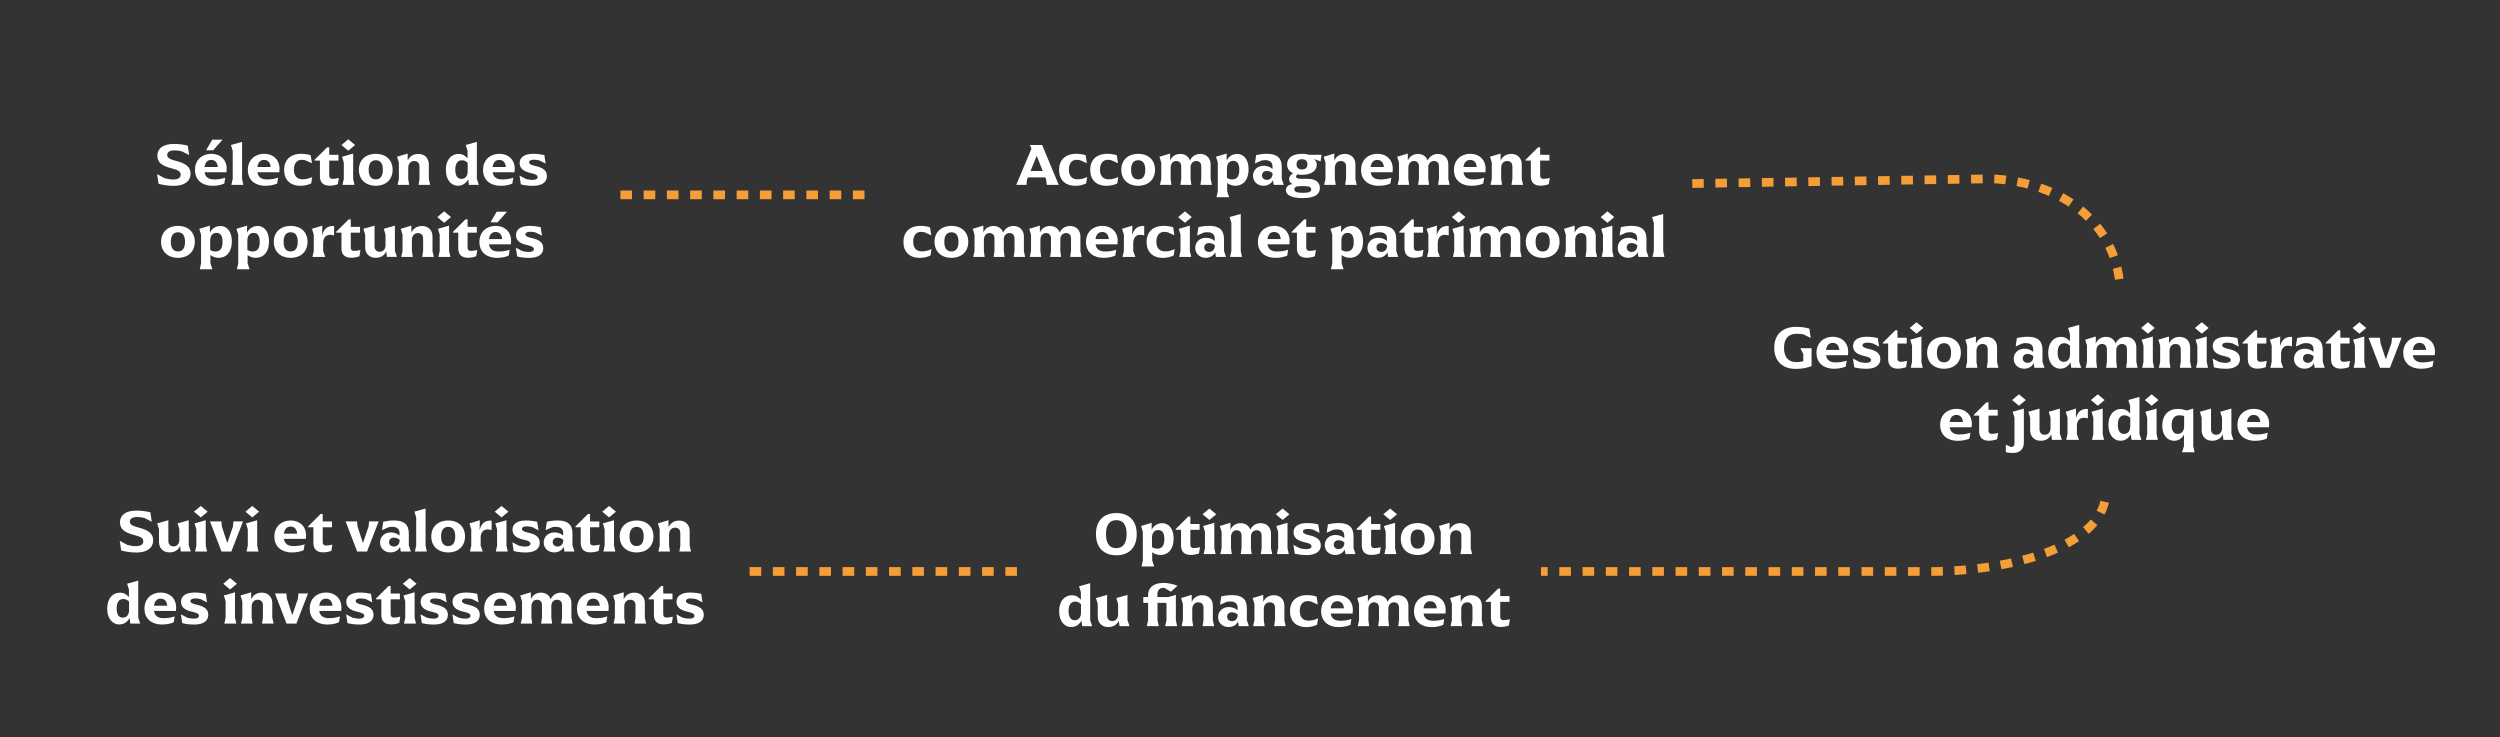 <?xml version="1.0" encoding="UTF-8"?>
<svg id="Calque_1" data-name="Calque 1" xmlns="http://www.w3.org/2000/svg" viewBox="0 0 2581.05 761.37">
  <rect x="0" y="0" width="2581.05" height="761.37" fill="#333333" stroke="none"/>
  <defs>
    <style>
      .cls-1 {
        fill: #fff;
      }

      .cls-2 {
        stroke-linejoin: round;
      }

      .cls-2, .cls-3 {
        fill: none;
        stroke: #f59e38;
        stroke-dasharray: 12;
        stroke-width: 9px;
      }

      .cls-3 {
        stroke-miterlimit: 10;
      }
    </style>
  </defs>
  <path class="cls-2" d="M2187.92,288.21c-1.54-12.05-6.66-36.45-27.37-59.4-37.75-41.83-95.86-44-105.03-44.21-102.79,1.63-205.58,3.26-308.38,4.89"/>
  <g>
    <path class="cls-1" d="M163.75,189.85l-1.55-10.11,7.69,4.22c3.41.93,6.08,1.36,8.93,1.36,5.15,0,7.69-1.86,7.69-4.96s-1.92-4.65-9.24-6.51c-10.29-2.6-14.82-6.2-14.82-13.21s5.58-12.03,16.92-12.03c5.27,0,9.73.62,14.45,1.74l1.49,9.73-7.44-3.78c-2.54-.74-4.96-1.05-7.69-1.05-4.59,0-7.56,1.67-7.56,4.46s1.61,4.53,8.99,6.39c10.6,2.67,15.13,6.45,15.13,13.27,0,7.5-6.14,12.58-17.36,12.52-7.13,0-12.03-1.24-15.62-2.05Z"/>
    <path class="cls-1" d="M233.8,177.82h-22.63c.81,5.15,4.28,7.44,9.92,7.44,4.59,0,7.69-.62,11.47-1.8l-.99,6.01c-2.11.99-6.26,2.36-12.09,2.36-10.04,0-18.17-5.33-18.17-16.49,0-10.23,7.38-16.55,16.8-16.55s15.93,6.14,15.93,15.56c0,1.43-.12,2.54-.25,3.47ZM211.18,172.43h13.7c-.43-4.77-2.91-7.32-6.82-7.32-3.6,0-6.2,2.23-6.88,7.32ZM220.1,155.13h-7.32l6.32-10.91h10.66l-9.67,10.91Z"/>
    <path class="cls-1" d="M240.25,184.77v-29.01l-1.86-6.08,11.53-3.22v38.31l1.3,6.08h-12.34l1.36-6.08Z"/>
    <path class="cls-1" d="M288.36,177.82h-22.63c.81,5.15,4.28,7.44,9.92,7.44,4.59,0,7.69-.62,11.47-1.8l-.99,6.01c-2.11.99-6.26,2.36-12.09,2.36-10.04,0-18.17-5.33-18.17-16.49,0-10.23,7.38-16.55,16.8-16.55s15.93,6.14,15.93,15.56c0,1.43-.12,2.54-.25,3.47ZM265.73,172.43h13.7c-.43-4.77-2.91-7.32-6.82-7.32-3.6,0-6.2,2.23-6.88,7.32Z"/>
    <path class="cls-1" d="M293.32,175.28c0-9.73,6.14-16.49,17.67-16.49,3.53,0,7.63.68,9.8,1.49l1.24,8.25-6.76-3.04c-1.3-.31-2.6-.5-3.84-.5-4.77,0-8,3.6-8,10.11s3.22,10.04,9.05,10.04c3.29,0,6.39-.81,9.86-2.36l-1.05,6.57c-2.73,1.43-7.01,2.48-10.91,2.48-11.28,0-17.05-6.57-17.05-16.55Z"/>
    <path class="cls-1" d="M330.28,182.04v-16.24h-5.46v-.87l12.9-12.83h2.17v7.69h9.55v6.01h-9.55v15.5c0,2.17,1.24,3.35,3.41,3.35,1.8,0,3.91-.31,6.57-.93l-1.05,6.45c-2.36.81-4.96,1.55-8.68,1.55-6.39,0-9.86-3.41-9.86-9.67Z"/>
    <path class="cls-1" d="M352.47,149.74l7.07-5.95,7.07,5.95-7.07,5.89-7.07-5.89ZM354.95,184.77v-16.86l-1.86-6.08,11.53-3.29v26.22l1.36,6.08h-12.34l1.3-6.08Z"/>
    <path class="cls-1" d="M370.51,175.28c0-10.42,7.44-16.49,17.48-16.49s17.36,6.08,17.36,16.49-7.38,16.55-17.36,16.55-17.48-6.14-17.48-16.55ZM395.25,175.28c0-6.94-2.79-9.86-7.25-9.86s-7.38,2.91-7.38,9.86,2.85,9.92,7.32,9.92,7.32-2.98,7.32-9.92Z"/>
    <path class="cls-1" d="M433.07,184.77v-12.9c0-3.53-1.98-5.64-5.46-5.64s-6.14,2.67-6.14,7.01v11.53l.93,6.08h-11.96l1.36-6.08v-16.86l-1.86-6.08,10.97-3.29v7.38c1.61-4.03,5.52-7.01,10.97-7.01,6.82,0,10.85,4.71,10.85,10.79v15.06l1.36,6.08h-11.97l.93-6.08Z"/>
    <path class="cls-1" d="M460.29,175.34c0-11.16,6.39-16.43,13.02-16.43,4.71,0,7.25,2.23,9.42,4.59v-7.75l-1.86-6.08,11.47-3.22v38.31l2.05,6.14-10.29-.06-.74-5.77c-1.92,3.78-5.58,6.7-10.66,6.7-5.95,0-12.4-4.9-12.4-16.43ZM482.85,176.89v-8.74c-1.61-1.61-3.41-2.67-6.01-2.67-3.97,0-6.82,2.91-6.82,9.67s2.54,9.55,6.32,9.55,6.51-2.73,6.51-7.81Z"/>
    <path class="cls-1" d="M531.21,177.82h-22.63c.81,5.15,4.28,7.44,9.92,7.44,4.59,0,7.69-.62,11.47-1.8l-.99,6.01c-2.11.99-6.26,2.36-12.09,2.36-10.04,0-18.17-5.33-18.17-16.49,0-10.23,7.38-16.55,16.8-16.55s15.93,6.14,15.93,15.56c0,1.43-.12,2.54-.25,3.47ZM508.58,172.43h13.7c-.43-4.77-2.91-7.32-6.82-7.32-3.6,0-6.2,2.23-6.88,7.32Z"/>
    <path class="cls-1" d="M537.72,190.35l-1.36-9.05,6.76,3.53c2.85.68,4.71.93,6.7.93,3.41,0,5.21-1.3,5.21-2.85,0-1.86-1.55-3.1-6.63-4.15-8.31-1.8-11.9-5.02-11.9-10.54s4.53-9.42,14.07-9.42c4.71,0,8.43.74,11.41,1.3l1.36,8.87-6.51-3.35c-1.98-.5-3.97-.74-5.64-.74-3.22,0-4.96,1.05-4.96,2.54,0,1.74,1.49,2.85,6.51,3.97,8.68,1.86,11.9,5.21,11.9,10.54,0,5.95-4.96,9.92-14.14,9.92-5.33,0-8.87-.5-12.77-1.49Z"/>
    <path class="cls-1" d="M166.29,249.68c0-10.42,7.44-16.49,17.48-16.49s17.36,6.08,17.36,16.49-7.38,16.55-17.36,16.55-17.48-6.14-17.48-16.55ZM191.02,249.68c0-6.94-2.79-9.86-7.25-9.86s-7.38,2.91-7.38,9.86,2.85,9.92,7.32,9.92,7.32-2.98,7.32-9.92Z"/>
    <path class="cls-1" d="M207.58,271.88v-29.57l-1.86-6.08,10.97-3.29v7.13c2.05-4.03,6.08-6.76,10.97-6.76,6.26,0,11.72,5.27,11.72,15.87s-5.27,16.99-13.76,16.99c-3.72,0-6.32-1.36-8.37-2.85v8.56l2.05,6.14h-13.08l1.36-6.14ZM229.77,249.62c0-6.57-2.48-9.18-6.26-9.18s-6.51,2.67-6.51,7.81v9.73c1.3.93,3.22,1.67,5.27,1.67,5.21,0,7.5-3.29,7.5-10.04Z"/>
    <path class="cls-1" d="M245.96,271.88v-29.57l-1.86-6.08,10.97-3.29v7.13c2.05-4.03,6.08-6.76,10.97-6.76,6.26,0,11.72,5.27,11.72,15.87s-5.27,16.99-13.76,16.99c-3.72,0-6.32-1.36-8.37-2.85v8.56l2.05,6.14h-13.08l1.36-6.14ZM268.15,249.62c0-6.57-2.48-9.18-6.26-9.18s-6.51,2.67-6.51,7.81v9.73c1.3.93,3.22,1.67,5.27,1.67,5.21,0,7.5-3.29,7.5-10.04Z"/>
    <path class="cls-1" d="M282.66,249.68c0-10.42,7.44-16.49,17.48-16.49s17.36,6.08,17.36,16.49-7.38,16.55-17.36,16.55-17.48-6.14-17.48-16.55ZM307.4,249.68c0-6.94-2.79-9.86-7.25-9.86s-7.38,2.91-7.38,9.86,2.85,9.92,7.32,9.92,7.32-2.98,7.32-9.92Z"/>
    <path class="cls-1" d="M344.97,233.44l-.06,9.67c-1.49-.43-2.6-.68-4.03-.68-3.53,0-7.25,2.11-7.25,8.56v8.18l2.17,6.08h-13.21l1.36-6.08v-16.86l-1.86-6.08,10.66-3.29-.19,10.23c1.49-6.2,4.96-9.86,11.16-9.86.37,0,.87.06,1.24.12Z"/>
    <path class="cls-1" d="M352.53,256.44v-16.24h-5.46v-.87l12.9-12.83h2.17v7.69h9.55v6.01h-9.55v15.5c0,2.17,1.24,3.35,3.41,3.35,1.8,0,3.91-.31,6.57-.93l-1.05,6.45c-2.36.81-4.96,1.55-8.68,1.55-6.39,0-9.86-3.41-9.86-9.67Z"/>
    <path class="cls-1" d="M399.46,265.24l-.68-5.77c-1.55,3.84-5.21,6.7-10.97,6.7-6.76,0-10.79-4.65-10.79-10.79v-13.02l-1.86-6.14,11.53-3.29v21.33c0,3.53,1.98,5.7,5.33,5.7s6.01-2.42,6.01-6.76v-10.91l-1.8-6.08,11.47-3.29v25.98l2.11,6.32h-10.35Z"/>
    <path class="cls-1" d="M436.85,259.17v-12.9c0-3.53-1.98-5.64-5.46-5.64s-6.14,2.67-6.14,7.01v11.53l.93,6.08h-11.96l1.36-6.08v-16.86l-1.86-6.08,10.97-3.29v7.38c1.61-4.03,5.52-7.01,10.97-7.01,6.82,0,10.85,4.71,10.85,10.79v15.06l1.36,6.08h-11.97l.93-6.08Z"/>
    <path class="cls-1" d="M451.48,224.14l7.07-5.95,7.07,5.95-7.07,5.89-7.07-5.89ZM453.96,259.17v-16.86l-1.86-6.08,11.53-3.29v26.22l1.36,6.08h-12.34l1.3-6.08Z"/>
    <path class="cls-1" d="M473.12,256.44v-16.24h-5.46v-.87l12.9-12.83h2.17v7.69h9.55v6.01h-9.55v15.5c0,2.17,1.24,3.35,3.41,3.35,1.8,0,3.91-.31,6.57-.93l-1.05,6.45c-2.36.81-4.96,1.55-8.68,1.55-6.39,0-9.86-3.41-9.86-9.67Z"/>
    <path class="cls-1" d="M527.43,252.22h-22.63c.81,5.15,4.28,7.44,9.92,7.44,4.59,0,7.69-.62,11.47-1.8l-.99,6.01c-2.11.99-6.26,2.36-12.09,2.36-10.04,0-18.17-5.33-18.17-16.49,0-10.23,7.38-16.55,16.8-16.55s15.93,6.14,15.93,15.56c0,1.43-.12,2.54-.25,3.47ZM504.8,246.83h13.7c-.43-4.77-2.91-7.32-6.82-7.32-3.6,0-6.2,2.23-6.88,7.32ZM513.73,229.53h-7.32l6.32-10.91h10.66l-9.67,10.91Z"/>
    <path class="cls-1" d="M533.94,264.75l-1.36-9.05,6.76,3.53c2.85.68,4.71.93,6.7.93,3.41,0,5.21-1.3,5.21-2.85,0-1.86-1.55-3.1-6.63-4.15-8.31-1.8-11.9-5.02-11.9-10.54s4.53-9.42,14.07-9.42c4.71,0,8.43.74,11.41,1.3l1.36,8.87-6.51-3.35c-1.98-.5-3.97-.74-5.64-.74-3.22,0-4.96,1.05-4.96,2.54,0,1.74,1.49,2.85,6.51,3.97,8.68,1.86,11.9,5.21,11.9,10.54,0,5.95-4.96,9.92-14.14,9.92-5.33,0-8.87-.5-12.77-1.49Z"/>
  </g>
  <g>
    <path class="cls-1" d="M1131.48,551.47c0-13.89,7.94-21.76,21.08-21.76s21.02,7.87,21.02,21.76-8,21.82-21.02,21.82-21.08-8-21.08-21.82ZM1163.16,551.47c0-10.23-4.09-14.44-10.6-14.44s-10.73,4.22-10.73,14.44,4.15,14.45,10.6,14.45,10.72-4.28,10.72-14.45Z"/>
    <path class="cls-1" d="M1179.9,578.69v-29.57l-1.86-6.08,10.97-3.29v7.13c2.05-4.03,6.08-6.76,10.97-6.76,6.26,0,11.72,5.27,11.72,15.87s-5.27,16.99-13.76,16.99c-3.72,0-6.32-1.36-8.37-2.85v8.56l2.05,6.14h-13.08l1.36-6.14ZM1202.1,556.43c0-6.57-2.48-9.18-6.26-9.18s-6.51,2.67-6.51,7.81v9.73c1.3.93,3.22,1.67,5.27,1.67,5.21,0,7.5-3.29,7.5-10.04Z"/>
    <path class="cls-1" d="M1219.33,563.25v-16.24h-5.46v-.87l12.9-12.83h2.17v7.69h9.55v6.01h-9.55v15.5c0,2.17,1.24,3.35,3.41,3.35,1.8,0,3.91-.31,6.57-.93l-1.05,6.45c-2.36.81-4.96,1.55-8.68,1.55-6.39,0-9.86-3.41-9.86-9.67Z"/>
    <path class="cls-1" d="M1241.53,530.95l7.07-5.95,7.07,5.95-7.07,5.89-7.07-5.89ZM1244.01,565.98v-16.86l-1.86-6.08,11.53-3.29v26.22l1.36,6.08h-12.34l1.3-6.08Z"/>
    <path class="cls-1" d="M1261.24,565.98v-16.86l-1.86-6.08,10.97-3.29v7.25c1.55-3.97,5.33-6.88,10.48-6.88s8.68,2.85,10.04,6.88c1.43-3.78,5.27-6.88,10.6-6.88,6.7,0,10.73,4.71,10.73,10.79v15.06l1.3,6.08h-11.84l.87-6.08v-12.9c0-3.53-1.86-5.64-5.21-5.64s-5.83,2.67-5.83,6.26v12.28l.81,6.08h-11.34l.87-6.08v-13.08c0-3.29-1.86-5.46-5.15-5.46s-5.77,2.67-5.77,7.01v11.53l.81,6.08h-11.84l1.36-6.08Z"/>
    <path class="cls-1" d="M1317.1,530.95l7.07-5.95,7.07,5.95-7.07,5.89-7.07-5.89ZM1319.58,565.98v-16.86l-1.86-6.08,11.53-3.29v26.22l1.36,6.08h-12.34l1.3-6.08Z"/>
    <path class="cls-1" d="M1336.7,571.56l-1.36-9.05,6.76,3.53c2.85.68,4.71.93,6.7.93,3.41,0,5.21-1.3,5.21-2.85,0-1.86-1.55-3.1-6.63-4.15-8.31-1.8-11.9-5.02-11.9-10.54s4.53-9.42,14.07-9.42c4.71,0,8.43.74,11.41,1.3l1.36,8.87-6.51-3.35c-1.98-.5-3.97-.74-5.64-.74-3.22,0-4.96,1.05-4.96,2.54,0,1.74,1.49,2.85,6.51,3.97,8.68,1.86,11.9,5.21,11.9,10.54,0,5.95-4.96,9.92-14.14,9.92-5.33,0-8.87-.5-12.77-1.49Z"/>
    <path class="cls-1" d="M1367.7,562.76c0-5.77,4.4-10.42,11.04-10.42,4.4,0,7.32,1.74,9.11,3.29v-2.67c0-3.97-2.48-6.39-7.56-6.39-1.61,0-2.79.19-3.84.43l-6.76,2.98,1.3-8.68c2.79-.62,6.57-1.3,11.22-1.3,9.86,0,15.19,3.97,15.19,13.45v12.28l2.04,6.32h-10.35l-.81-4.77c-1.18,2.67-4.34,5.7-9.73,5.7-6.45,0-10.85-4.46-10.85-10.23ZM1387.91,560.71v-.68c-1.67-1.49-3.84-2.29-5.95-2.29-3.04,0-4.96,1.92-4.96,4.59s2.05,4.59,5.08,4.59,5.83-2.29,5.83-6.2Z"/>
    <path class="cls-1" d="M1405.95,563.25v-16.24h-5.46v-.87l12.9-12.83h2.17v7.69h9.55v6.01h-9.55v15.5c0,2.17,1.24,3.35,3.41,3.35,1.8,0,3.91-.31,6.57-.93l-1.05,6.45c-2.36.81-4.96,1.55-8.68,1.55-6.39,0-9.86-3.41-9.86-9.67Z"/>
    <path class="cls-1" d="M1428.15,530.95l7.07-5.95,7.07,5.95-7.07,5.89-7.07-5.89ZM1430.63,565.98v-16.86l-1.86-6.08,11.53-3.29v26.22l1.36,6.08h-12.34l1.3-6.08Z"/>
    <path class="cls-1" d="M1446.19,556.5c0-10.42,7.44-16.49,17.48-16.49s17.36,6.08,17.36,16.49-7.38,16.55-17.36,16.55-17.48-6.14-17.48-16.55ZM1470.93,556.5c0-6.94-2.79-9.86-7.25-9.86s-7.38,2.91-7.38,9.86,2.85,9.92,7.32,9.92,7.32-2.98,7.32-9.92Z"/>
    <path class="cls-1" d="M1508.74,565.98v-12.9c0-3.53-1.98-5.64-5.46-5.64s-6.14,2.67-6.14,7.01v11.53l.93,6.08h-11.96l1.36-6.08v-16.86l-1.86-6.08,10.97-3.29v7.38c1.61-4.03,5.52-7.01,10.97-7.01,6.82,0,10.85,4.71,10.85,10.79v15.06l1.36,6.08h-11.97l.93-6.08Z"/>
    <path class="cls-1" d="M1093.47,630.96c0-11.16,6.39-16.43,13.02-16.43,4.71,0,7.25,2.23,9.42,4.59v-7.75l-1.86-6.08,11.47-3.22v38.31l2.05,6.14-10.29-.06-.74-5.77c-1.92,3.78-5.58,6.7-10.66,6.7-5.95,0-12.4-4.9-12.4-16.43ZM1116.04,632.51v-8.74c-1.61-1.61-3.41-2.67-6.01-2.67-3.97,0-6.82,2.91-6.82,9.67s2.54,9.55,6.32,9.55,6.51-2.73,6.51-7.81Z"/>
    <path class="cls-1" d="M1155.78,646.46l-.68-5.77c-1.55,3.84-5.21,6.7-10.97,6.7-6.76,0-10.79-4.65-10.79-10.79v-13.02l-1.86-6.14,11.53-3.29v21.33c0,3.53,1.98,5.7,5.33,5.7s6.01-2.42,6.01-6.76v-10.91l-1.8-6.08,11.47-3.29v25.98l2.11,6.32h-10.35Z"/>
    <path class="cls-1" d="M1214,640.38l1.3,6.08h-12.34l1.36-6.08v-16.86l-.37-1.12h-8.93v17.98l1.36,6.08h-12.4l1.36-6.08v-17.98h-4.96v-5.95h4.96v-2.42c0-6.26,4.53-12.21,15.62-12.21,6.63,0,12.09,1.92,14.82,2.91l-6.88,6.2-6.7-3.97c-.25-.06-.62-.06-.87-.06-4.4,0-6.45,2.91-6.45,6.63v2.91h11.04l8.06-2.29v26.22Z"/>
    <path class="cls-1" d="M1242.52,640.38v-12.9c0-3.53-1.98-5.64-5.46-5.64s-6.14,2.67-6.14,7.01v11.53l.93,6.08h-11.96l1.36-6.08v-16.86l-1.86-6.08,10.97-3.29v7.38c1.61-4.03,5.52-7.01,10.97-7.01,6.82,0,10.85,4.71,10.85,10.79v15.06l1.36,6.08h-11.97l.93-6.08Z"/>
    <path class="cls-1" d="M1257.58,637.16c0-5.77,4.4-10.42,11.04-10.42,4.4,0,7.32,1.74,9.11,3.29v-2.67c0-3.97-2.48-6.39-7.56-6.39-1.61,0-2.79.19-3.84.43l-6.76,2.98,1.3-8.68c2.79-.62,6.57-1.3,11.22-1.3,9.86,0,15.19,3.97,15.19,13.45v12.28l2.04,6.32h-10.35l-.81-4.77c-1.18,2.67-4.34,5.7-9.73,5.7-6.45,0-10.85-4.46-10.85-10.23ZM1277.79,635.11v-.68c-1.67-1.49-3.84-2.29-5.95-2.29-3.04,0-4.96,1.92-4.96,4.59s2.05,4.59,5.08,4.59,5.83-2.29,5.83-6.2Z"/>
    <path class="cls-1" d="M1316.36,640.38v-12.9c0-3.53-1.98-5.64-5.46-5.64s-6.14,2.67-6.14,7.01v11.53l.93,6.08h-11.96l1.36-6.08v-16.86l-1.86-6.08,10.97-3.29v7.38c1.61-4.03,5.52-7.01,10.97-7.01,6.82,0,10.85,4.71,10.85,10.79v15.06l1.36,6.08h-11.97l.93-6.08Z"/>
    <path class="cls-1" d="M1331.8,630.9c0-9.73,6.14-16.49,17.67-16.49,3.53,0,7.63.68,9.8,1.49l1.24,8.25-6.76-3.04c-1.3-.31-2.6-.5-3.84-.5-4.77,0-8,3.6-8,10.11s3.22,10.04,9.05,10.04c3.29,0,6.39-.81,9.86-2.36l-1.05,6.57c-2.73,1.43-7.01,2.48-10.91,2.48-11.28,0-17.05-6.57-17.05-16.55Z"/>
    <path class="cls-1" d="M1396.46,633.44h-22.63c.81,5.15,4.28,7.44,9.92,7.44,4.59,0,7.69-.62,11.47-1.8l-.99,6.01c-2.11.99-6.26,2.36-12.09,2.36-10.04,0-18.17-5.33-18.17-16.49,0-10.23,7.38-16.55,16.8-16.55s15.93,6.14,15.93,15.56c0,1.43-.12,2.54-.25,3.47ZM1373.83,628.04h13.7c-.43-4.77-2.91-7.32-6.82-7.32-3.6,0-6.2,2.23-6.88,7.32Z"/>
    <path class="cls-1" d="M1403.1,640.38v-16.86l-1.86-6.08,10.97-3.29v7.25c1.55-3.97,5.33-6.88,10.48-6.88s8.68,2.85,10.04,6.88c1.43-3.78,5.27-6.88,10.6-6.88,6.7,0,10.73,4.71,10.73,10.79v15.06l1.3,6.08h-11.84l.87-6.08v-12.9c0-3.53-1.86-5.64-5.21-5.64s-5.83,2.67-5.83,6.26v12.28l.81,6.08h-11.34l.87-6.08v-13.08c0-3.29-1.86-5.46-5.15-5.46s-5.77,2.67-5.77,7.01v11.53l.81,6.08h-11.84l1.36-6.08Z"/>
    <path class="cls-1" d="M1492.31,633.44h-22.63c.81,5.15,4.28,7.44,9.92,7.44,4.59,0,7.69-.62,11.47-1.8l-.99,6.01c-2.11.99-6.26,2.36-12.09,2.36-10.04,0-18.17-5.33-18.17-16.49,0-10.23,7.38-16.55,16.8-16.55s15.93,6.14,15.93,15.56c0,1.43-.12,2.54-.25,3.47ZM1469.68,628.04h13.7c-.43-4.77-2.91-7.32-6.82-7.32-3.6,0-6.2,2.23-6.88,7.32Z"/>
    <path class="cls-1" d="M1520.21,640.38v-12.9c0-3.53-1.98-5.64-5.46-5.64s-6.14,2.67-6.14,7.01v11.53l.93,6.08h-11.96l1.36-6.08v-16.86l-1.86-6.08,10.97-3.29v7.38c1.61-4.03,5.52-7.01,10.97-7.01,6.82,0,10.85,4.71,10.85,10.79v15.06l1.36,6.08h-11.97l.93-6.08Z"/>
    <path class="cls-1" d="M1539.25,637.65v-16.24h-5.46v-.87l12.9-12.83h2.17v7.69h9.55v6.01h-9.55v15.5c0,2.17,1.24,3.35,3.41,3.35,1.8,0,3.91-.31,6.57-.93l-1.05,6.45c-2.36.81-4.96,1.55-8.68,1.55-6.39,0-9.86-3.41-9.86-9.67Z"/>
  </g>
  <g>
    <path class="cls-1" d="M1093.04,190.84h-12.34l-.56-5.33-.93-2.36h-17.98l-.93,2.36-.56,5.33h-10.54l15.68-37.26-1.61-3.91h12.65l17.11,41.17ZM1076.55,176.52l-6.26-15.62-6.32,15.62h12.58Z"/>
    <path class="cls-1" d="M1093.41,175.28c0-9.73,6.14-16.49,17.67-16.49,3.53,0,7.63.68,9.8,1.49l1.24,8.25-6.76-3.04c-1.3-.31-2.6-.5-3.84-.5-4.77,0-8,3.6-8,10.11s3.22,10.04,9.05,10.04c3.29,0,6.39-.81,9.86-2.36l-1.05,6.57c-2.73,1.43-7.01,2.48-10.91,2.48-11.28,0-17.05-6.57-17.05-16.55Z"/>
    <path class="cls-1" d="M1125.53,175.28c0-9.73,6.14-16.49,17.67-16.49,3.53,0,7.63.68,9.8,1.49l1.24,8.25-6.76-3.04c-1.3-.31-2.6-.5-3.84-.5-4.77,0-8,3.6-8,10.11s3.22,10.04,9.05,10.04c3.29,0,6.39-.81,9.86-2.36l-1.05,6.57c-2.73,1.43-7.01,2.48-10.91,2.48-11.28,0-17.05-6.57-17.05-16.55Z"/>
    <path class="cls-1" d="M1157.64,175.28c0-10.42,7.44-16.49,17.48-16.49s17.36,6.08,17.36,16.49-7.38,16.55-17.36,16.55-17.48-6.14-17.48-16.55ZM1182.38,175.28c0-6.94-2.79-9.86-7.25-9.86s-7.38,2.91-7.38,9.86,2.85,9.92,7.32,9.92,7.32-2.98,7.32-9.92Z"/>
    <path class="cls-1" d="M1198.93,184.77v-16.86l-1.86-6.08,10.97-3.29v7.25c1.55-3.97,5.33-6.88,10.48-6.88s8.68,2.85,10.04,6.88c1.43-3.78,5.27-6.88,10.6-6.88,6.7,0,10.73,4.71,10.73,10.79v15.06l1.3,6.08h-11.84l.87-6.08v-12.9c0-3.53-1.86-5.64-5.21-5.64s-5.83,2.67-5.83,6.26v12.28l.81,6.08h-11.34l.87-6.08v-13.08c0-3.29-1.86-5.46-5.15-5.46s-5.77,2.67-5.77,7.01v11.53l.81,6.08h-11.84l1.36-6.08Z"/>
    <path class="cls-1" d="M1257.28,197.48v-29.57l-1.86-6.08,10.97-3.29v7.13c2.05-4.03,6.08-6.76,10.97-6.76,6.26,0,11.72,5.27,11.72,15.87s-5.27,16.99-13.76,16.99c-3.72,0-6.32-1.36-8.37-2.85v8.56l2.05,6.14h-13.08l1.36-6.14ZM1279.47,175.22c0-6.57-2.48-9.18-6.26-9.18s-6.51,2.67-6.51,7.81v9.73c1.3.93,3.22,1.67,5.27,1.67,5.21,0,7.5-3.29,7.5-10.04Z"/>
    <path class="cls-1" d="M1293.61,181.54c0-5.77,4.4-10.42,11.04-10.42,4.4,0,7.32,1.74,9.11,3.29v-2.67c0-3.97-2.48-6.39-7.56-6.39-1.61,0-2.79.19-3.84.43l-6.76,2.98,1.3-8.68c2.79-.62,6.57-1.3,11.22-1.3,9.86,0,15.19,3.97,15.19,13.45v12.28l2.05,6.32h-10.35l-.81-4.77c-1.18,2.67-4.34,5.7-9.73,5.7-6.45,0-10.85-4.46-10.85-10.23ZM1313.82,179.5v-.68c-1.67-1.49-3.84-2.29-5.95-2.29-3.04,0-4.96,1.92-4.96,4.59s2.05,4.59,5.08,4.59,5.83-2.29,5.83-6.2Z"/>
    <path class="cls-1" d="M1363.42,166.6l-6.7-2.36c1.55,1.43,2.73,3.29,2.73,5.83,0,6.32-5.77,10.42-15.19,10.42-1.8,0-3.47-.12-4.96-.43-.74.68-1.24,1.55-1.24,2.29,0,1.05.62,2.23,4.84,2.23l7.62.06c8.12,0,12.15,4.15,12.15,9.24s-2.85,10.66-17.79,10.66c-11.28,0-17.3-3.1-17.3-8.18,0-3.29,2.54-5.89,7.01-6.32-2.36-1.05-3.72-2.85-3.72-5.21,0-2.17,1.43-4.28,4.15-6.01-3.97-1.74-6.2-4.9-6.2-9.05,0-6.7,5.52-10.97,15.44-10.97,2.91,0,5.33.37,7.38.99h12.77l-.99,6.82ZM1336.33,195.49c0,2.17,1.86,3.53,7.5,3.53h2.91c5.08,0,7.01-1.36,7.01-3.35s-1.36-3.41-5.83-3.47h-5.7c-4.46-.06-5.89,1.24-5.89,3.29ZM1349.84,169.64c0-3.22-1.92-5.27-5.64-5.27s-5.64,2.05-5.64,5.27,1.92,5.33,5.64,5.33,5.64-2.05,5.64-5.33Z"/>
    <path class="cls-1" d="M1389.71,184.77v-12.9c0-3.53-1.98-5.64-5.46-5.64s-6.14,2.67-6.14,7.01v11.53l.93,6.08h-11.96l1.36-6.08v-16.86l-1.86-6.08,10.97-3.29v7.38c1.61-4.03,5.52-7.01,10.97-7.01,6.82,0,10.85,4.71,10.85,10.79v15.06l1.36,6.08h-11.97l.93-6.08Z"/>
    <path class="cls-1" d="M1437.69,177.82h-22.63c.81,5.15,4.28,7.44,9.92,7.44,4.59,0,7.69-.62,11.47-1.8l-.99,6.01c-2.11.99-6.26,2.36-12.09,2.36-10.04,0-18.17-5.33-18.17-16.49,0-10.23,7.38-16.55,16.8-16.55s15.93,6.14,15.93,15.56c0,1.43-.12,2.54-.25,3.47ZM1415.06,172.43h13.7c-.43-4.77-2.91-7.32-6.82-7.32-3.6,0-6.2,2.23-6.88,7.32Z"/>
    <path class="cls-1" d="M1444.33,184.77v-16.86l-1.86-6.08,10.97-3.29v7.25c1.55-3.97,5.33-6.88,10.48-6.88s8.68,2.85,10.04,6.88c1.43-3.78,5.27-6.88,10.6-6.88,6.7,0,10.73,4.71,10.73,10.79v15.06l1.3,6.08h-11.84l.87-6.08v-12.9c0-3.53-1.86-5.64-5.21-5.64s-5.83,2.67-5.83,6.26v12.28l.81,6.08h-11.34l.87-6.08v-13.08c0-3.29-1.86-5.46-5.15-5.46s-5.77,2.67-5.77,7.01v11.53l.81,6.08h-11.84l1.36-6.08Z"/>
    <path class="cls-1" d="M1533.54,177.82h-22.63c.81,5.15,4.28,7.44,9.92,7.44,4.59,0,7.69-.62,11.47-1.8l-.99,6.01c-2.11.99-6.26,2.36-12.09,2.36-10.04,0-18.17-5.33-18.17-16.49,0-10.23,7.38-16.55,16.8-16.55s15.93,6.14,15.93,15.56c0,1.43-.12,2.54-.25,3.47ZM1510.92,172.43h13.7c-.43-4.77-2.91-7.32-6.82-7.32-3.6,0-6.2,2.23-6.88,7.32Z"/>
    <path class="cls-1" d="M1561.44,184.77v-12.9c0-3.53-1.98-5.64-5.46-5.64s-6.14,2.67-6.14,7.01v11.53l.93,6.08h-11.96l1.36-6.08v-16.86l-1.86-6.08,10.97-3.29v7.38c1.61-4.03,5.52-7.01,10.97-7.01,6.82,0,10.85,4.71,10.85,10.79v15.06l1.36,6.08h-11.97l.93-6.08Z"/>
    <path class="cls-1" d="M1580.48,182.04v-16.24h-5.46v-.87l12.9-12.83h2.17v7.69h9.55v6.01h-9.55v15.5c0,2.17,1.24,3.35,3.41,3.35,1.8,0,3.91-.31,6.57-.93l-1.05,6.45c-2.36.81-4.96,1.55-8.68,1.55-6.39,0-9.86-3.41-9.86-9.67Z"/>
    <path class="cls-1" d="M932.71,249.68c0-9.73,6.14-16.49,17.67-16.49,3.53,0,7.63.68,9.8,1.49l1.24,8.25-6.76-3.04c-1.3-.31-2.6-.5-3.84-.5-4.77,0-8,3.6-8,10.11s3.22,10.04,9.05,10.04c3.29,0,6.39-.81,9.86-2.36l-1.05,6.57c-2.73,1.43-7.01,2.48-10.91,2.48-11.28,0-17.05-6.57-17.05-16.55Z"/>
    <path class="cls-1" d="M964.83,249.68c0-10.42,7.44-16.49,17.48-16.49s17.36,6.08,17.36,16.49-7.38,16.55-17.36,16.55-17.48-6.14-17.48-16.55ZM989.56,249.68c0-6.94-2.79-9.86-7.25-9.86s-7.38,2.91-7.38,9.86,2.85,9.92,7.32,9.92,7.32-2.98,7.32-9.92Z"/>
    <path class="cls-1" d="M1006.12,259.17v-16.86l-1.86-6.08,10.97-3.29v7.25c1.55-3.97,5.33-6.88,10.48-6.88s8.68,2.85,10.04,6.88c1.43-3.78,5.27-6.88,10.6-6.88,6.7,0,10.73,4.71,10.73,10.79v15.06l1.3,6.08h-11.84l.87-6.08v-12.9c0-3.53-1.86-5.64-5.21-5.64s-5.83,2.67-5.83,6.26v12.28l.81,6.08h-11.34l.87-6.08v-13.08c0-3.29-1.86-5.46-5.15-5.46s-5.77,2.67-5.77,7.01v11.53l.81,6.08h-11.84l1.36-6.08Z"/>
    <path class="cls-1" d="M1064.46,259.17v-16.86l-1.86-6.08,10.97-3.29v7.25c1.55-3.97,5.33-6.88,10.48-6.88s8.68,2.85,10.04,6.88c1.43-3.78,5.27-6.88,10.6-6.88,6.7,0,10.73,4.71,10.73,10.79v15.06l1.3,6.08h-11.84l.87-6.08v-12.9c0-3.53-1.86-5.64-5.21-5.64s-5.83,2.67-5.83,6.26v12.28l.81,6.08h-11.34l.87-6.08v-13.08c0-3.29-1.86-5.46-5.15-5.46s-5.77,2.67-5.77,7.01v11.53l.81,6.08h-11.84l1.36-6.08Z"/>
    <path class="cls-1" d="M1153.68,252.22h-22.63c.81,5.15,4.28,7.44,9.92,7.44,4.59,0,7.69-.62,11.47-1.8l-.99,6.01c-2.11.99-6.26,2.36-12.09,2.36-10.04,0-18.17-5.33-18.17-16.49,0-10.23,7.38-16.55,16.8-16.55s15.93,6.14,15.93,15.56c0,1.43-.12,2.54-.25,3.47ZM1131.05,246.83h13.7c-.43-4.77-2.91-7.32-6.82-7.32-3.6,0-6.2,2.23-6.88,7.32Z"/>
    <path class="cls-1" d="M1181.33,233.44l-.06,9.67c-1.49-.43-2.6-.68-4.03-.68-3.53,0-7.25,2.11-7.25,8.56v8.18l2.17,6.08h-13.21l1.36-6.08v-16.86l-1.86-6.08,10.66-3.29-.19,10.23c1.49-6.2,4.96-9.86,11.16-9.86.37,0,.87.06,1.24.12Z"/>
    <path class="cls-1" d="M1183.75,249.68c0-9.73,6.14-16.49,17.67-16.49,3.53,0,7.63.68,9.8,1.49l1.24,8.25-6.76-3.04c-1.3-.31-2.6-.5-3.84-.5-4.77,0-8,3.6-8,10.11s3.22,10.04,9.05,10.04c3.29,0,6.39-.81,9.86-2.36l-1.05,6.57c-2.73,1.43-7.01,2.48-10.91,2.48-11.28,0-17.05-6.57-17.05-16.55Z"/>
    <path class="cls-1" d="M1216.3,224.14l7.07-5.95,7.07,5.95-7.07,5.89-7.07-5.89ZM1218.77,259.17v-16.86l-1.86-6.08,11.53-3.29v26.22l1.36,6.08h-12.34l1.3-6.08Z"/>
    <path class="cls-1" d="M1233.97,255.94c0-5.77,4.4-10.42,11.04-10.42,4.4,0,7.32,1.74,9.11,3.29v-2.67c0-3.97-2.48-6.39-7.56-6.39-1.61,0-2.79.19-3.84.43l-6.76,2.98,1.3-8.68c2.79-.62,6.57-1.3,11.22-1.3,9.86,0,15.19,3.97,15.19,13.45v12.28l2.04,6.32h-10.35l-.81-4.77c-1.18,2.67-4.34,5.7-9.73,5.7-6.45,0-10.85-4.46-10.85-10.23ZM1254.18,253.9v-.68c-1.67-1.49-3.84-2.29-5.95-2.29-3.04,0-4.96,1.92-4.96,4.59s2.05,4.59,5.08,4.59,5.83-2.29,5.83-6.2Z"/>
    <path class="cls-1" d="M1271.29,259.17v-29.01l-1.86-6.08,11.53-3.22v38.31l1.3,6.08h-12.34l1.36-6.08Z"/>
    <path class="cls-1" d="M1331.18,252.22h-22.63c.81,5.15,4.28,7.44,9.92,7.44,4.59,0,7.69-.62,11.47-1.8l-.99,6.01c-2.11.99-6.26,2.36-12.09,2.36-10.04,0-18.17-5.33-18.17-16.49,0-10.23,7.38-16.55,16.8-16.55s15.93,6.14,15.93,15.56c0,1.43-.12,2.54-.25,3.47ZM1308.55,246.83h13.7c-.43-4.77-2.91-7.32-6.82-7.32-3.6,0-6.2,2.23-6.88,7.32Z"/>
    <path class="cls-1" d="M1338.99,256.44v-16.24h-5.46v-.87l12.9-12.83h2.17v7.69h9.55v6.01h-9.55v15.5c0,2.17,1.24,3.35,3.41,3.35,1.8,0,3.91-.31,6.57-.93l-1.05,6.45c-2.36.81-4.96,1.55-8.68,1.55-6.39,0-9.86-3.41-9.86-9.67Z"/>
    <path class="cls-1" d="M1375.45,271.88v-29.57l-1.86-6.08,10.97-3.29v7.13c2.05-4.03,6.08-6.76,10.97-6.76,6.26,0,11.72,5.27,11.72,15.87s-5.27,16.99-13.76,16.99c-3.72,0-6.32-1.36-8.37-2.85v8.56l2.05,6.14h-13.08l1.36-6.14ZM1397.64,249.62c0-6.57-2.48-9.18-6.26-9.18s-6.51,2.67-6.51,7.81v9.73c1.3.93,3.22,1.67,5.27,1.67,5.21,0,7.5-3.29,7.5-10.04Z"/>
    <path class="cls-1" d="M1411.78,255.94c0-5.77,4.4-10.42,11.04-10.42,4.4,0,7.32,1.74,9.11,3.29v-2.67c0-3.97-2.48-6.39-7.56-6.39-1.61,0-2.79.19-3.84.43l-6.76,2.98,1.3-8.68c2.79-.62,6.57-1.3,11.22-1.3,9.86,0,15.19,3.97,15.19,13.45v12.28l2.04,6.32h-10.35l-.81-4.77c-1.18,2.67-4.34,5.7-9.73,5.7-6.45,0-10.85-4.46-10.85-10.23ZM1431.99,253.9v-.68c-1.67-1.49-3.84-2.29-5.95-2.29-3.04,0-4.96,1.92-4.96,4.59s2.05,4.59,5.08,4.59,5.83-2.29,5.83-6.2Z"/>
    <path class="cls-1" d="M1450.03,256.44v-16.24h-5.46v-.87l12.9-12.83h2.17v7.69h9.55v6.01h-9.55v15.5c0,2.17,1.24,3.35,3.41,3.35,1.8,0,3.91-.31,6.57-.93l-1.05,6.45c-2.36.81-4.96,1.55-8.68,1.55-6.39,0-9.86-3.41-9.86-9.67Z"/>
    <path class="cls-1" d="M1495.72,233.44l-.06,9.67c-1.49-.43-2.6-.68-4.03-.68-3.53,0-7.25,2.11-7.25,8.56v8.18l2.17,6.08h-13.21l1.36-6.08v-16.86l-1.86-6.08,10.66-3.29-.19,10.23c1.49-6.2,4.96-9.86,11.16-9.86.37,0,.87.06,1.24.12Z"/>
    <path class="cls-1" d="M1498.89,224.14l7.07-5.95,7.07,5.95-7.07,5.89-7.07-5.89ZM1501.37,259.17v-16.86l-1.86-6.08,11.53-3.29v26.22l1.36,6.08h-12.34l1.3-6.08Z"/>
    <path class="cls-1" d="M1518.6,259.17v-16.86l-1.86-6.08,10.97-3.29v7.25c1.55-3.97,5.33-6.88,10.48-6.88s8.68,2.85,10.04,6.88c1.43-3.78,5.27-6.88,10.6-6.88,6.7,0,10.73,4.71,10.73,10.79v15.06l1.3,6.08h-11.84l.87-6.08v-12.9c0-3.53-1.86-5.64-5.21-5.64s-5.83,2.67-5.83,6.26v12.28l.81,6.08h-11.34l.87-6.08v-13.08c0-3.29-1.86-5.46-5.15-5.46s-5.77,2.67-5.77,7.01v11.53l.81,6.08h-11.84l1.36-6.08Z"/>
    <path class="cls-1" d="M1575.27,249.68c0-10.42,7.44-16.49,17.48-16.49s17.36,6.08,17.36,16.49-7.38,16.55-17.36,16.55-17.48-6.14-17.48-16.55ZM1600.01,249.68c0-6.94-2.79-9.86-7.25-9.86s-7.38,2.91-7.38,9.86,2.85,9.92,7.32,9.92,7.32-2.98,7.32-9.92Z"/>
    <path class="cls-1" d="M1637.83,259.17v-12.9c0-3.53-1.98-5.64-5.46-5.64s-6.14,2.67-6.14,7.01v11.53l.93,6.08h-11.96l1.36-6.08v-16.86l-1.86-6.08,10.97-3.29v7.38c1.61-4.03,5.52-7.01,10.97-7.01,6.82,0,10.85,4.71,10.85,10.79v15.06l1.36,6.08h-11.97l.93-6.08Z"/>
    <path class="cls-1" d="M1652.46,224.14l7.07-5.95,7.07,5.95-7.07,5.89-7.07-5.89ZM1654.94,259.17v-16.86l-1.86-6.08,11.53-3.29v26.22l1.36,6.08h-12.34l1.3-6.08Z"/>
    <path class="cls-1" d="M1670.13,255.94c0-5.77,4.4-10.42,11.04-10.42,4.4,0,7.32,1.74,9.11,3.29v-2.67c0-3.97-2.48-6.39-7.56-6.39-1.61,0-2.79.19-3.84.43l-6.76,2.98,1.3-8.68c2.79-.62,6.57-1.3,11.22-1.3,9.86,0,15.19,3.97,15.19,13.45v12.28l2.05,6.32h-10.35l-.81-4.77c-1.18,2.67-4.34,5.7-9.73,5.7-6.45,0-10.85-4.46-10.85-10.23ZM1690.34,253.9v-.68c-1.67-1.49-3.84-2.29-5.95-2.29-3.04,0-4.96,1.92-4.96,4.59s2.05,4.59,5.08,4.59,5.83-2.29,5.83-6.2Z"/>
    <path class="cls-1" d="M1707.45,259.17v-29.01l-1.86-6.08,11.53-3.22v38.31l1.3,6.08h-12.34l1.36-6.08Z"/>
  </g>
  <g>
    <path class="cls-1" d="M1870.3,359.45v18.54c-4.9,1.8-9.61,2.85-16.43,2.85-13.45,0-22.13-7.87-22.13-21.88s9.18-21.51,22.44-21.51c5.83,0,9.73.68,13.83,1.8l1.43,9.73-7.44-3.78c-2.36-.43-4.71-.62-7.38-.62-7.19,0-12.77,4.15-12.77,14.38s4.84,14.88,12.65,14.88c2.6,0,4.77-.31,7.25-.87v-7.38l-3.04-6.14h11.59Z"/>
    <path class="cls-1" d="M1907.87,366.71h-22.63c.81,5.15,4.28,7.44,9.92,7.44,4.59,0,7.69-.62,11.47-1.8l-.99,6.01c-2.11.99-6.26,2.36-12.09,2.36-10.04,0-18.17-5.33-18.17-16.49,0-10.23,7.38-16.55,16.8-16.55s15.93,6.14,15.93,15.56c0,1.43-.12,2.54-.25,3.47ZM1885.25,361.31h13.7c-.43-4.77-2.91-7.32-6.82-7.32-3.6,0-6.2,2.23-6.88,7.32Z"/>
    <path class="cls-1" d="M1914.39,379.23l-1.36-9.05,6.76,3.53c2.85.68,4.71.93,6.7.93,3.41,0,5.21-1.3,5.21-2.85,0-1.86-1.55-3.1-6.63-4.15-8.31-1.8-11.9-5.02-11.9-10.54s4.53-9.42,14.07-9.42c4.71,0,8.43.74,11.41,1.3l1.36,8.87-6.51-3.35c-1.98-.5-3.97-.74-5.64-.74-3.22,0-4.96,1.05-4.96,2.54,0,1.74,1.49,2.85,6.51,3.97,8.68,1.86,11.9,5.21,11.9,10.54,0,5.95-4.96,9.92-14.14,9.92-5.33,0-8.87-.5-12.77-1.49Z"/>
    <path class="cls-1" d="M1949.35,370.92v-16.24h-5.46v-.87l12.9-12.83h2.17v7.69h9.55v6.01h-9.55v15.5c0,2.17,1.24,3.35,3.41,3.35,1.8,0,3.91-.31,6.57-.93l-1.05,6.45c-2.36.81-4.96,1.55-8.68,1.55-6.39,0-9.86-3.41-9.86-9.67Z"/>
    <path class="cls-1" d="M1971.55,338.62l7.07-5.95,7.07,5.95-7.07,5.89-7.07-5.89ZM1974.03,373.65v-16.86l-1.86-6.08,11.53-3.29v26.22l1.36,6.08h-12.34l1.3-6.08Z"/>
    <path class="cls-1" d="M1989.59,364.17c0-10.42,7.44-16.49,17.48-16.49s17.36,6.08,17.36,16.49-7.38,16.55-17.36,16.55-17.48-6.14-17.48-16.55ZM2014.33,364.17c0-6.94-2.79-9.86-7.25-9.86s-7.38,2.91-7.38,9.86,2.85,9.92,7.32,9.92,7.32-2.98,7.32-9.92Z"/>
    <path class="cls-1" d="M2052.15,373.65v-12.9c0-3.53-1.98-5.64-5.46-5.64s-6.14,2.67-6.14,7.01v11.53l.93,6.08h-11.96l1.36-6.08v-16.86l-1.86-6.08,10.97-3.29v7.38c1.61-4.03,5.52-7.01,10.97-7.01,6.82,0,10.85,4.71,10.85,10.79v15.06l1.36,6.08h-11.97l.93-6.08Z"/>
    <path class="cls-1" d="M2078.99,370.43c0-5.77,4.4-10.42,11.04-10.42,4.4,0,7.32,1.74,9.11,3.29v-2.67c0-3.97-2.48-6.39-7.56-6.39-1.61,0-2.79.19-3.84.43l-6.76,2.98,1.3-8.68c2.79-.62,6.57-1.3,11.22-1.3,9.86,0,15.19,3.97,15.19,13.45v12.28l2.04,6.32h-10.35l-.81-4.77c-1.18,2.67-4.34,5.7-9.73,5.7-6.45,0-10.85-4.46-10.85-10.23ZM2099.2,368.38v-.68c-1.67-1.49-3.84-2.29-5.95-2.29-3.04,0-4.96,1.92-4.96,4.59s2.05,4.59,5.08,4.59,5.83-2.29,5.83-6.2Z"/>
    <path class="cls-1" d="M2114.58,364.23c0-11.16,6.39-16.43,13.02-16.43,4.71,0,7.25,2.23,9.42,4.59v-7.75l-1.86-6.08,11.47-3.22v38.31l2.05,6.14-10.29-.06-.74-5.77c-1.92,3.78-5.58,6.7-10.66,6.7-5.95,0-12.4-4.9-12.4-16.43ZM2137.15,365.78v-8.74c-1.61-1.61-3.41-2.67-6.01-2.67-3.97,0-6.82,2.91-6.82,9.67s2.54,9.55,6.32,9.55,6.51-2.73,6.51-7.81Z"/>
    <path class="cls-1" d="M2154.63,373.65v-16.86l-1.86-6.08,10.97-3.29v7.25c1.55-3.97,5.33-6.88,10.48-6.88s8.68,2.85,10.04,6.88c1.43-3.78,5.27-6.88,10.6-6.88,6.7,0,10.73,4.71,10.73,10.79v15.06l1.3,6.08h-11.84l.87-6.08v-12.9c0-3.53-1.86-5.64-5.21-5.64s-5.83,2.67-5.83,6.26v12.28l.81,6.08h-11.34l.87-6.08v-13.08c0-3.29-1.86-5.46-5.15-5.46s-5.77,2.67-5.77,7.01v11.53l.81,6.08h-11.84l1.36-6.08Z"/>
    <path class="cls-1" d="M2210.49,338.62l7.07-5.95,7.07,5.95-7.07,5.89-7.07-5.89ZM2212.97,373.65v-16.86l-1.86-6.08,11.53-3.29v26.22l1.36,6.08h-12.34l1.3-6.08Z"/>
    <path class="cls-1" d="M2251.47,373.65v-12.9c0-3.53-1.98-5.64-5.46-5.64s-6.14,2.67-6.14,7.01v11.53l.93,6.08h-11.96l1.36-6.08v-16.86l-1.86-6.08,10.97-3.29v7.38c1.61-4.03,5.52-7.01,10.97-7.01,6.82,0,10.85,4.71,10.85,10.79v15.06l1.36,6.08h-11.97l.93-6.08Z"/>
    <path class="cls-1" d="M2266.11,338.62l7.07-5.95,7.07,5.95-7.07,5.89-7.07-5.89ZM2268.59,373.65v-16.86l-1.86-6.08,11.53-3.29v26.22l1.36,6.08h-12.34l1.3-6.08Z"/>
    <path class="cls-1" d="M2285.7,379.23l-1.36-9.05,6.76,3.53c2.85.68,4.71.93,6.7.93,3.41,0,5.21-1.3,5.21-2.85,0-1.86-1.55-3.1-6.63-4.15-8.31-1.8-11.9-5.02-11.9-10.54s4.53-9.42,14.07-9.42c4.71,0,8.43.74,11.41,1.3l1.36,8.87-6.51-3.35c-1.98-.5-3.97-.74-5.64-.74-3.22,0-4.96,1.05-4.96,2.54,0,1.74,1.49,2.85,6.51,3.97,8.68,1.86,11.9,5.21,11.9,10.54,0,5.95-4.96,9.92-14.14,9.92-5.33,0-8.87-.5-12.77-1.49Z"/>
    <path class="cls-1" d="M2320.67,370.92v-16.24h-5.46v-.87l12.9-12.83h2.17v7.69h9.55v6.01h-9.55v15.5c0,2.17,1.24,3.35,3.41,3.35,1.8,0,3.91-.31,6.57-.93l-1.05,6.45c-2.36.81-4.96,1.55-8.68,1.55-6.39,0-9.86-3.41-9.86-9.67Z"/>
    <path class="cls-1" d="M2366.36,347.92l-.06,9.67c-1.49-.43-2.6-.68-4.03-.68-3.53,0-7.25,2.11-7.25,8.56v8.18l2.17,6.08h-13.21l1.36-6.08v-16.86l-1.86-6.08,10.66-3.29-.19,10.23c1.49-6.2,4.96-9.86,11.16-9.86.37,0,.87.06,1.24.12Z"/>
    <path class="cls-1" d="M2368.34,370.43c0-5.77,4.4-10.42,11.04-10.42,4.4,0,7.32,1.74,9.11,3.29v-2.67c0-3.97-2.48-6.39-7.56-6.39-1.61,0-2.79.19-3.84.43l-6.76,2.98,1.3-8.68c2.79-.62,6.57-1.3,11.22-1.3,9.86,0,15.19,3.97,15.19,13.45v12.28l2.05,6.32h-10.35l-.81-4.77c-1.18,2.67-4.34,5.7-9.73,5.7-6.45,0-10.85-4.46-10.85-10.23ZM2388.55,368.38v-.68c-1.67-1.49-3.84-2.29-5.95-2.29-3.04,0-4.96,1.92-4.96,4.59s2.05,4.59,5.08,4.59,5.83-2.29,5.83-6.2Z"/>
    <path class="cls-1" d="M2406.6,370.92v-16.24h-5.46v-.87l12.9-12.83h2.17v7.69h9.55v6.01h-9.55v15.5c0,2.17,1.24,3.35,3.41,3.35,1.8,0,3.91-.31,6.57-.93l-1.05,6.45c-2.36.81-4.96,1.55-8.68,1.55-6.39,0-9.86-3.41-9.86-9.67Z"/>
    <path class="cls-1" d="M2428.79,338.62l7.07-5.95,7.07,5.95-7.07,5.89-7.07-5.89ZM2431.27,373.65v-16.86l-1.86-6.08,11.53-3.29v26.22l1.36,6.08h-12.34l1.3-6.08Z"/>
    <path class="cls-1" d="M2479.44,348.67l-12.03,31.06h-10.17l-11.9-31.06h11.78l.5,5.33,5.58,16.99,5.83-16.99.5-5.33h9.92Z"/>
    <path class="cls-1" d="M2513.67,366.71h-22.63c.81,5.15,4.28,7.44,9.92,7.44,4.59,0,7.69-.62,11.47-1.8l-.99,6.01c-2.11.99-6.26,2.36-12.09,2.36-10.04,0-18.17-5.33-18.17-16.49,0-10.23,7.38-16.55,16.8-16.55s15.93,6.14,15.93,15.56c0,1.43-.12,2.54-.25,3.47ZM2491.04,361.31h13.7c-.43-4.77-2.91-7.32-6.82-7.32-3.6,0-6.2,2.23-6.88,7.32Z"/>
    <path class="cls-1" d="M2035.53,441.11h-22.63c.81,5.15,4.28,7.44,9.92,7.44,4.59,0,7.69-.62,11.47-1.8l-.99,6.01c-2.11.99-6.26,2.36-12.09,2.36-10.04,0-18.17-5.33-18.17-16.49,0-10.23,7.38-16.55,16.8-16.55s15.93,6.14,15.93,15.56c0,1.43-.12,2.54-.25,3.47ZM2012.9,435.71h13.7c-.43-4.77-2.91-7.32-6.82-7.32-3.6,0-6.2,2.23-6.88,7.32Z"/>
    <path class="cls-1" d="M2043.35,445.32v-16.24h-5.46v-.87l12.9-12.83h2.17v7.69h9.55v6.01h-9.55v15.5c0,2.17,1.24,3.35,3.41,3.35,1.8,0,3.91-.31,6.57-.93l-1.05,6.45c-2.36.81-4.96,1.55-8.68,1.55-6.39,0-9.86-3.41-9.86-9.67Z"/>
    <path class="cls-1" d="M2070.87,466.9v-7.75l4.96,2.23c.31.06.43.06.74.06,2.11,0,3.22-1.18,3.22-3.53v-26.72l-1.86-6.08,11.53-3.29v35.21c0,6.45-3.91,10.66-11.22,10.66-2.98,0-4.96-.31-7.38-.81ZM2077.32,413.02l7.07-5.95,7.07,5.95-7.07,5.89-7.07-5.89Z"/>
    <path class="cls-1" d="M2118.42,454.13l-.68-5.77c-1.55,3.84-5.21,6.7-10.97,6.7-6.76,0-10.79-4.65-10.79-10.79v-13.02l-1.86-6.14,11.53-3.29v21.33c0,3.53,1.98,5.7,5.33,5.7s6.01-2.42,6.01-6.76v-10.91l-1.8-6.08,11.47-3.29v25.98l2.11,6.32h-10.35Z"/>
    <path class="cls-1" d="M2155.56,422.32l-.06,9.67c-1.49-.43-2.6-.68-4.03-.68-3.53,0-7.25,2.11-7.25,8.56v8.18l2.17,6.08h-13.21l1.36-6.08v-16.86l-1.86-6.08,10.66-3.29-.19,10.23c1.49-6.2,4.96-9.86,11.16-9.86.37,0,.87.06,1.24.12Z"/>
    <path class="cls-1" d="M2158.72,413.02l7.07-5.95,7.07,5.95-7.07,5.89-7.07-5.89ZM2161.2,448.05v-16.86l-1.86-6.08,11.53-3.29v26.22l1.36,6.08h-12.34l1.3-6.08Z"/>
    <path class="cls-1" d="M2176.77,438.63c0-11.16,6.39-16.43,13.02-16.43,4.71,0,7.25,2.23,9.42,4.59v-7.75l-1.86-6.08,11.47-3.22v38.31l2.05,6.14-10.29-.06-.74-5.77c-1.92,3.78-5.58,6.7-10.66,6.7-5.95,0-12.4-4.9-12.4-16.43ZM2199.33,440.18v-8.74c-1.61-1.61-3.41-2.67-6.01-2.67-3.97,0-6.82,2.91-6.82,9.67s2.54,9.55,6.32,9.55,6.51-2.73,6.51-7.81Z"/>
    <path class="cls-1" d="M2214.34,413.02l7.07-5.95,7.07,5.95-7.07,5.89-7.07-5.89ZM2216.82,448.05v-16.86l-1.86-6.08,11.53-3.29v26.22l1.36,6.08h-12.34l1.3-6.08Z"/>
    <path class="cls-1" d="M2254.76,460.76v-7.25l.12-4.96c-1.86,3.66-5.52,6.51-10.29,6.51-6.76,0-12.21-5.58-12.21-15.38,0-11.22,6.32-17.48,15.87-17.48,3.97,0,6.63.74,9.55,1.61l6.57-1.98v38.93l1.36,6.14h-13.02l2.05-6.14ZM2254.95,440.18v-10.73c-1.49-.43-3.04-.68-5.08-.68-4.9,0-7.81,3.6-7.81,10.29,0,6.08,2.36,8.93,6.32,8.93s6.57-3.04,6.57-7.81Z"/>
    <path class="cls-1" d="M2295.49,454.13l-.68-5.77c-1.55,3.84-5.21,6.7-10.97,6.7-6.76,0-10.79-4.65-10.79-10.79v-13.02l-1.86-6.14,11.53-3.29v21.33c0,3.53,1.98,5.7,5.33,5.7s6.01-2.42,6.01-6.76v-10.91l-1.8-6.08,11.47-3.29v25.98l2.11,6.32h-10.35Z"/>
    <path class="cls-1" d="M2342.49,441.11h-22.63c.81,5.15,4.28,7.44,9.92,7.44,4.59,0,7.69-.62,11.47-1.8l-.99,6.01c-2.11.99-6.26,2.36-12.09,2.36-10.04,0-18.17-5.33-18.17-16.49,0-10.23,7.38-16.55,16.8-16.55s15.93,6.14,15.93,15.56c0,1.43-.12,2.54-.25,3.47ZM2319.86,435.71h13.7c-.43-4.77-2.91-7.32-6.82-7.32-3.6,0-6.2,2.23-6.88,7.32Z"/>
  </g>
  <g>
    <path class="cls-1" d="M125.16,568.4l-1.55-10.11,7.69,4.22c3.41.93,6.08,1.36,8.93,1.36,5.14,0,7.69-1.86,7.69-4.96s-1.92-4.65-9.24-6.51c-10.29-2.6-14.82-6.2-14.82-13.21s5.58-12.03,16.92-12.03c5.27,0,9.73.62,14.45,1.74l1.49,9.73-7.44-3.78c-2.54-.74-4.96-1.05-7.69-1.05-4.59,0-7.56,1.67-7.56,4.46s1.61,4.53,8.99,6.39c10.6,2.67,15.13,6.45,15.13,13.27,0,7.5-6.14,12.58-17.36,12.52-7.13,0-12.03-1.24-15.62-2.05Z"/>
    <path class="cls-1" d="M186.6,569.39l-.68-5.77c-1.55,3.84-5.21,6.7-10.97,6.7-6.76,0-10.79-4.65-10.79-10.79v-13.02l-1.86-6.14,11.53-3.29v21.33c0,3.53,1.98,5.7,5.33,5.7s6.01-2.42,6.01-6.76v-10.91l-1.8-6.08,11.47-3.29v25.98l2.11,6.32h-10.35Z"/>
    <path class="cls-1" d="M200.24,528.29l7.07-5.95,7.07,5.95-7.07,5.89-7.07-5.89ZM202.72,563.32v-16.86l-1.86-6.08,11.53-3.29v26.22l1.37,6.08h-12.34l1.3-6.08Z"/>
    <path class="cls-1" d="M250.89,538.33l-12.03,31.06h-10.17l-11.9-31.06h11.78l.5,5.33,5.58,16.99,5.83-16.99.5-5.33h9.92Z"/>
    <path class="cls-1" d="M253.37,528.29l7.07-5.95,7.07,5.95-7.07,5.89-7.07-5.89ZM255.85,563.32v-16.86l-1.86-6.08,11.53-3.29v26.22l1.36,6.08h-12.34l1.3-6.08Z"/>
    <path class="cls-1" d="M315.74,556.37h-22.63c.8,5.15,4.28,7.44,9.92,7.44,4.59,0,7.69-.62,11.47-1.8l-.99,6.01c-2.11.99-6.26,2.36-12.09,2.36-10.04,0-18.16-5.33-18.16-16.49,0-10.23,7.38-16.55,16.8-16.55s15.93,6.14,15.93,15.56c0,1.43-.12,2.54-.25,3.47ZM293.11,550.98h13.7c-.43-4.77-2.91-7.32-6.82-7.32-3.6,0-6.2,2.23-6.88,7.32Z"/>
    <path class="cls-1" d="M323.56,560.59v-16.24h-5.46v-.87l12.9-12.83h2.17v7.69h9.55v6.01h-9.55v15.5c0,2.17,1.24,3.35,3.41,3.35,1.8,0,3.91-.31,6.57-.93l-1.05,6.45c-2.36.81-4.96,1.55-8.68,1.55-6.39,0-9.86-3.41-9.86-9.67Z"/>
    <path class="cls-1" d="M390.95,538.33l-12.03,31.06h-10.17l-11.9-31.06h11.78l.5,5.33,5.58,16.99,5.83-16.99.5-5.33h9.92Z"/>
    <path class="cls-1" d="M392.38,560.09c0-5.77,4.4-10.42,11.04-10.42,4.4,0,7.31,1.74,9.11,3.29v-2.67c0-3.97-2.48-6.39-7.56-6.39-1.61,0-2.79.19-3.84.43l-6.76,2.98,1.3-8.68c2.79-.62,6.57-1.3,11.22-1.3,9.86,0,15.19,3.97,15.19,13.45v12.28l2.05,6.32h-10.35l-.81-4.77c-1.18,2.67-4.34,5.7-9.73,5.7-6.45,0-10.85-4.46-10.85-10.23ZM412.58,558.05v-.68c-1.67-1.49-3.84-2.29-5.95-2.29-3.04,0-4.96,1.92-4.96,4.59s2.04,4.59,5.08,4.59,5.83-2.29,5.83-6.2Z"/>
    <path class="cls-1" d="M429.7,563.32v-29.01l-1.86-6.08,11.53-3.22v38.31l1.3,6.08h-12.34l1.36-6.08Z"/>
    <path class="cls-1" d="M445.26,553.83c0-10.42,7.44-16.49,17.48-16.49s17.36,6.08,17.36,16.49-7.38,16.55-17.36,16.55-17.48-6.14-17.48-16.55ZM470,553.83c0-6.94-2.79-9.86-7.25-9.86s-7.38,2.91-7.38,9.86,2.85,9.92,7.32,9.92,7.31-2.98,7.31-9.92Z"/>
    <path class="cls-1" d="M507.57,537.59l-.06,9.67c-1.49-.43-2.6-.68-4.03-.68-3.54,0-7.25,2.11-7.25,8.56v8.18l2.17,6.08h-13.21l1.36-6.08v-16.86l-1.86-6.08,10.66-3.29-.19,10.23c1.49-6.2,4.96-9.86,11.16-9.86.37,0,.87.06,1.24.12Z"/>
    <path class="cls-1" d="M510.73,528.29l7.07-5.95,7.07,5.95-7.07,5.89-7.07-5.89ZM513.21,563.32v-16.86l-1.86-6.08,11.53-3.29v26.22l1.37,6.08h-12.34l1.3-6.08Z"/>
    <path class="cls-1" d="M530.32,568.89l-1.36-9.05,6.76,3.53c2.85.68,4.71.93,6.7.93,3.41,0,5.21-1.3,5.21-2.85,0-1.86-1.55-3.1-6.63-4.15-8.31-1.8-11.9-5.02-11.9-10.54s4.53-9.42,14.07-9.42c4.71,0,8.43.74,11.41,1.3l1.37,8.87-6.51-3.35c-1.98-.5-3.97-.74-5.64-.74-3.22,0-4.96,1.05-4.96,2.54,0,1.74,1.49,2.85,6.51,3.97,8.68,1.86,11.9,5.21,11.9,10.54,0,5.95-4.96,9.92-14.13,9.92-5.33,0-8.87-.5-12.77-1.49Z"/>
    <path class="cls-1" d="M561.32,560.09c0-5.77,4.4-10.42,11.04-10.42,4.4,0,7.32,1.74,9.11,3.29v-2.67c0-3.97-2.48-6.39-7.56-6.39-1.61,0-2.79.19-3.84.43l-6.76,2.98,1.3-8.68c2.79-.62,6.57-1.3,11.22-1.3,9.86,0,15.19,3.97,15.19,13.45v12.28l2.04,6.32h-10.35l-.81-4.77c-1.18,2.67-4.34,5.7-9.73,5.7-6.45,0-10.85-4.46-10.85-10.23ZM581.53,558.05v-.68c-1.67-1.49-3.84-2.29-5.95-2.29-3.04,0-4.96,1.92-4.96,4.59s2.05,4.59,5.08,4.59,5.83-2.29,5.83-6.2Z"/>
    <path class="cls-1" d="M599.58,560.59v-16.24h-5.46v-.87l12.89-12.83h2.17v7.69h9.55v6.01h-9.55v15.5c0,2.17,1.24,3.35,3.41,3.35,1.8,0,3.91-.31,6.57-.93l-1.05,6.45c-2.36.81-4.96,1.55-8.68,1.55-6.38,0-9.86-3.41-9.86-9.67Z"/>
    <path class="cls-1" d="M621.77,528.29l7.07-5.95,7.07,5.95-7.07,5.89-7.07-5.89ZM624.25,563.32v-16.86l-1.86-6.08,11.53-3.29v26.22l1.37,6.08h-12.34l1.3-6.08Z"/>
    <path class="cls-1" d="M639.81,553.83c0-10.42,7.44-16.49,17.48-16.49s17.36,6.08,17.36,16.49-7.38,16.55-17.36,16.55-17.48-6.14-17.48-16.55ZM664.55,553.83c0-6.94-2.79-9.86-7.25-9.86s-7.38,2.91-7.38,9.86,2.85,9.92,7.32,9.92,7.32-2.98,7.32-9.92Z"/>
    <path class="cls-1" d="M702.37,563.32v-12.9c0-3.53-1.98-5.64-5.46-5.64s-6.14,2.67-6.14,7.01v11.53l.93,6.08h-11.96l1.36-6.08v-16.86l-1.86-6.08,10.97-3.29v7.38c1.61-4.03,5.52-7.01,10.97-7.01,6.82,0,10.85,4.71,10.85,10.79v15.06l1.36,6.08h-11.96l.93-6.08Z"/>
    <path class="cls-1" d="M110.68,628.29c0-11.16,6.38-16.43,13.02-16.43,4.71,0,7.25,2.23,9.42,4.59v-7.75l-1.86-6.08,11.47-3.22v38.31l2.04,6.14-10.29-.06-.74-5.77c-1.92,3.78-5.58,6.7-10.66,6.7-5.95,0-12.4-4.9-12.4-16.43ZM133.25,629.84v-8.74c-1.61-1.61-3.41-2.67-6.01-2.67-3.97,0-6.82,2.91-6.82,9.67s2.54,9.55,6.32,9.55,6.51-2.73,6.51-7.81Z"/>
    <path class="cls-1" d="M181.61,630.77h-22.63c.8,5.15,4.28,7.44,9.92,7.44,4.59,0,7.69-.62,11.47-1.8l-.99,6.01c-2.11.99-6.26,2.36-12.09,2.36-10.04,0-18.16-5.33-18.16-16.49,0-10.23,7.38-16.55,16.8-16.55s15.93,6.14,15.93,15.56c0,1.43-.12,2.54-.25,3.47ZM158.98,625.38h13.7c-.43-4.77-2.91-7.32-6.82-7.32-3.6,0-6.2,2.23-6.88,7.32Z"/>
    <path class="cls-1" d="M188.12,643.3l-1.37-9.05,6.76,3.53c2.85.68,4.71.93,6.7.93,3.41,0,5.21-1.3,5.21-2.85,0-1.86-1.55-3.1-6.63-4.15-8.31-1.8-11.9-5.02-11.9-10.54s4.53-9.42,14.07-9.42c4.71,0,8.43.74,11.41,1.3l1.36,8.87-6.51-3.35c-1.98-.5-3.97-.74-5.64-.74-3.22,0-4.96,1.05-4.96,2.54,0,1.74,1.49,2.85,6.51,3.97,8.68,1.86,11.9,5.21,11.9,10.54,0,5.95-4.96,9.92-14.14,9.92-5.33,0-8.87-.5-12.77-1.49Z"/>
    <path class="cls-1" d="M230.46,602.69l7.07-5.95,7.07,5.95-7.07,5.89-7.07-5.89ZM232.94,637.72v-16.86l-1.86-6.08,11.53-3.29v26.22l1.36,6.08h-12.34l1.3-6.08Z"/>
    <path class="cls-1" d="M271.44,637.72v-12.9c0-3.53-1.98-5.64-5.46-5.64s-6.14,2.67-6.14,7.01v11.53l.93,6.08h-11.96l1.36-6.08v-16.86l-1.86-6.08,10.97-3.29v7.38c1.61-4.03,5.52-7.01,10.97-7.01,6.82,0,10.85,4.71,10.85,10.79v15.06l1.37,6.08h-11.97l.93-6.08Z"/>
    <path class="cls-1" d="M318,612.73l-12.03,31.06h-10.17l-11.9-31.06h11.78l.5,5.33,5.58,16.99,5.83-16.99.5-5.33h9.92Z"/>
    <path class="cls-1" d="M352.23,630.77h-22.63c.8,5.15,4.28,7.44,9.92,7.44,4.59,0,7.69-.62,11.47-1.8l-.99,6.01c-2.11.99-6.26,2.36-12.09,2.36-10.04,0-18.16-5.33-18.16-16.49,0-10.23,7.38-16.55,16.8-16.55s15.93,6.14,15.93,15.56c0,1.43-.12,2.54-.25,3.47ZM329.6,625.38h13.7c-.43-4.77-2.91-7.32-6.82-7.32-3.6,0-6.2,2.23-6.88,7.32Z"/>
    <path class="cls-1" d="M358.74,643.3l-1.37-9.05,6.76,3.53c2.85.68,4.71.93,6.7.93,3.41,0,5.21-1.3,5.21-2.85,0-1.86-1.55-3.1-6.63-4.15-8.31-1.8-11.9-5.02-11.9-10.54s4.53-9.42,14.07-9.42c4.71,0,8.43.74,11.41,1.3l1.36,8.87-6.51-3.35c-1.98-.5-3.97-.74-5.64-.74-3.22,0-4.96,1.05-4.96,2.54,0,1.74,1.49,2.85,6.51,3.97,8.68,1.86,11.9,5.21,11.9,10.54,0,5.95-4.96,9.92-14.14,9.92-5.33,0-8.87-.5-12.77-1.49Z"/>
    <path class="cls-1" d="M393.71,634.99v-16.24h-5.46v-.87l12.89-12.83h2.17v7.69h9.55v6.01h-9.55v15.5c0,2.17,1.24,3.35,3.41,3.35,1.8,0,3.91-.31,6.57-.93l-1.05,6.45c-2.36.81-4.96,1.55-8.68,1.55-6.38,0-9.86-3.41-9.86-9.67Z"/>
    <path class="cls-1" d="M415.9,602.69l7.07-5.95,7.07,5.95-7.07,5.89-7.07-5.89ZM418.38,637.72v-16.86l-1.86-6.08,11.53-3.29v26.22l1.37,6.08h-12.34l1.3-6.08Z"/>
    <path class="cls-1" d="M435.49,643.3l-1.36-9.05,6.76,3.53c2.85.68,4.71.93,6.7.93,3.41,0,5.21-1.3,5.21-2.85,0-1.86-1.55-3.1-6.63-4.15-8.31-1.8-11.9-5.02-11.9-10.54s4.53-9.42,14.07-9.42c4.71,0,8.43.74,11.41,1.3l1.37,8.87-6.51-3.35c-1.98-.5-3.97-.74-5.64-.74-3.22,0-4.96,1.05-4.96,2.54,0,1.74,1.49,2.85,6.51,3.97,8.68,1.86,11.9,5.21,11.9,10.54,0,5.95-4.96,9.92-14.13,9.92-5.33,0-8.87-.5-12.77-1.49Z"/>
    <path class="cls-1" d="M468.42,643.3l-1.36-9.05,6.76,3.53c2.85.68,4.71.93,6.7.93,3.41,0,5.21-1.3,5.21-2.85,0-1.86-1.55-3.1-6.63-4.15-8.31-1.8-11.9-5.02-11.9-10.54s4.53-9.42,14.07-9.42c4.71,0,8.43.74,11.41,1.3l1.37,8.87-6.51-3.35c-1.98-.5-3.97-.74-5.64-.74-3.22,0-4.96,1.05-4.96,2.54,0,1.74,1.49,2.85,6.51,3.97,8.68,1.86,11.9,5.21,11.9,10.54,0,5.95-4.96,9.92-14.13,9.92-5.33,0-8.87-.5-12.77-1.49Z"/>
    <path class="cls-1" d="M532.34,630.77h-22.63c.81,5.15,4.28,7.44,9.92,7.44,4.59,0,7.69-.62,11.47-1.8l-.99,6.01c-2.11.99-6.26,2.36-12.09,2.36-10.04,0-18.17-5.33-18.17-16.49,0-10.23,7.38-16.55,16.8-16.55s15.93,6.14,15.93,15.56c0,1.43-.12,2.54-.25,3.47ZM509.71,625.38h13.7c-.43-4.77-2.91-7.32-6.82-7.32-3.6,0-6.2,2.23-6.88,7.32Z"/>
    <path class="cls-1" d="M538.97,637.72v-16.86l-1.86-6.08,10.97-3.29v7.25c1.55-3.97,5.33-6.88,10.48-6.88s8.68,2.85,10.04,6.88c1.43-3.78,5.27-6.88,10.6-6.88,6.7,0,10.73,4.71,10.73,10.79v15.06l1.3,6.08h-11.84l.87-6.08v-12.9c0-3.53-1.86-5.64-5.21-5.64s-5.83,2.67-5.83,6.26v12.28l.8,6.08h-11.34l.87-6.08v-13.08c0-3.29-1.86-5.46-5.15-5.46s-5.77,2.67-5.77,7.01v11.53l.81,6.08h-11.84l1.36-6.08Z"/>
    <path class="cls-1" d="M628.19,630.77h-22.63c.81,5.15,4.28,7.44,9.92,7.44,4.59,0,7.69-.62,11.47-1.8l-.99,6.01c-2.11.99-6.26,2.36-12.09,2.36-10.04,0-18.17-5.33-18.17-16.49,0-10.23,7.38-16.55,16.8-16.55s15.93,6.14,15.93,15.56c0,1.43-.12,2.54-.25,3.47ZM605.56,625.38h13.7c-.43-4.77-2.91-7.32-6.82-7.32-3.6,0-6.2,2.23-6.88,7.32Z"/>
    <path class="cls-1" d="M656.09,637.72v-12.9c0-3.53-1.98-5.64-5.46-5.64s-6.14,2.67-6.14,7.01v11.53l.93,6.08h-11.96l1.36-6.08v-16.86l-1.86-6.08,10.97-3.29v7.38c1.61-4.03,5.52-7.01,10.97-7.01,6.82,0,10.85,4.71,10.85,10.79v15.06l1.36,6.08h-11.96l.93-6.08Z"/>
    <path class="cls-1" d="M675.12,634.99v-16.24h-5.46v-.87l12.9-12.83h2.17v7.69h9.55v6.01h-9.55v15.5c0,2.17,1.24,3.35,3.41,3.35,1.8,0,3.91-.31,6.57-.93l-1.05,6.45c-2.36.81-4.96,1.55-8.68,1.55-6.39,0-9.86-3.41-9.86-9.67Z"/>
    <path class="cls-1" d="M699.67,643.3l-1.37-9.05,6.76,3.53c2.85.68,4.71.93,6.7.93,3.41,0,5.21-1.3,5.21-2.85,0-1.86-1.55-3.1-6.63-4.15-8.31-1.8-11.9-5.02-11.9-10.54s4.53-9.42,14.07-9.42c4.71,0,8.43.74,11.41,1.3l1.36,8.87-6.51-3.35c-1.98-.5-3.97-.74-5.64-.74-3.22,0-4.96,1.05-4.96,2.54,0,1.74,1.49,2.85,6.51,3.97,8.68,1.86,11.9,5.21,11.9,10.54,0,5.95-4.96,9.92-14.14,9.92-5.33,0-8.87-.5-12.77-1.49Z"/>
  </g>
  <line class="cls-3" x1="640.52" y1="201.19" x2="895.18" y2="201.19"/>
  <path class="cls-2" d="M2172.86,518.07c-1.78,8.21-8.06,24.87-35.02,40.71-49.14,28.87-126.08,30.97-138.23,31.21-136.23,0-272.46,0-408.68,0"/>
  <line class="cls-3" x1="773.91" y1="589.99" x2="1060.04" y2="589.99"/>
</svg>